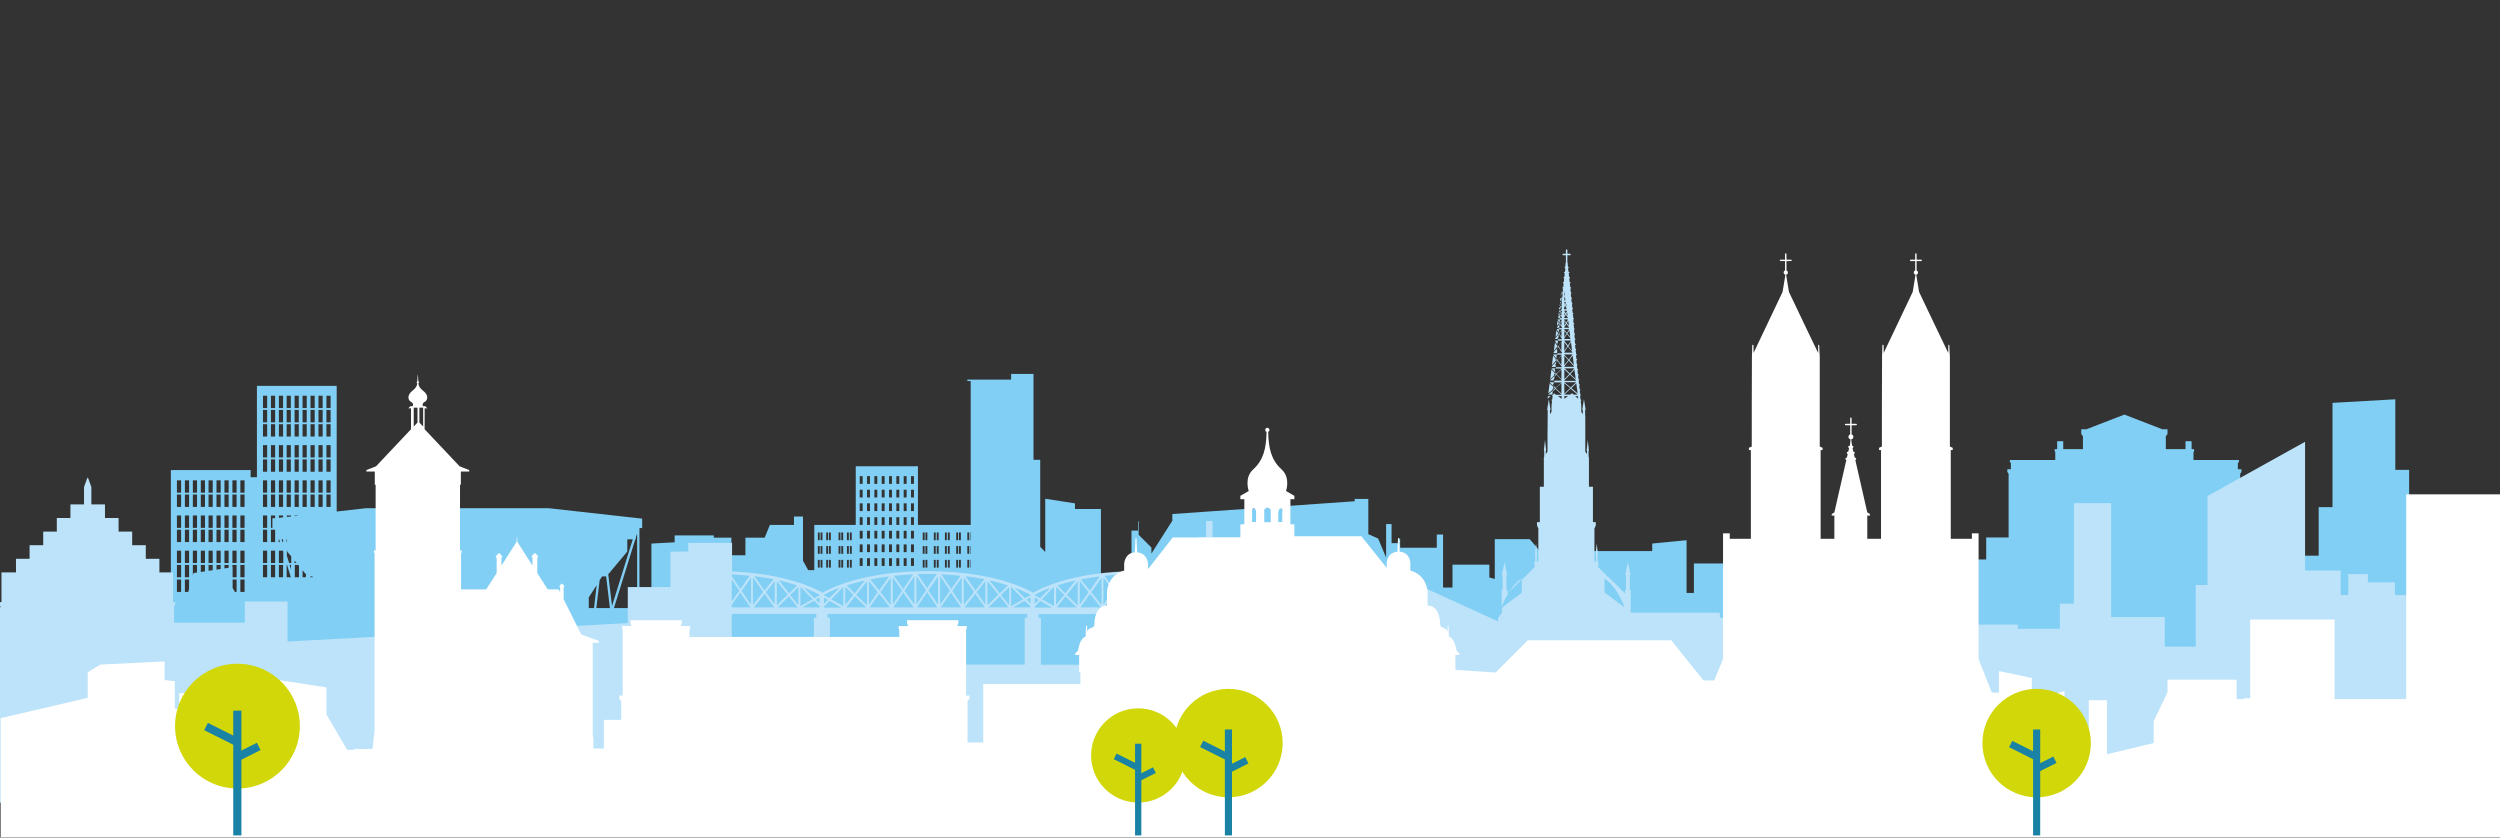 <?xml version="1.0" encoding="UTF-8"?>
<svg id="Layer_1" xmlns="http://www.w3.org/2000/svg" viewBox="0 0 1194 400">
  <rect x="0" y="0" width="1194" height="400" fill="#333333" stroke="none"/>
  <defs>
    <style>
      .cls-1 {
        fill: #bce3f9;
      }

      .cls-2 {
        fill: #d1d709;
      }

      .cls-3 {
        fill: #81cff4;
      }

      .cls-4 {
        fill: #fff;
      }

      .cls-5 {
        fill: #1a82a4;
      }
    </style>
  </defs>
  <path id="back" class="cls-3" d="M1180.2,280.2l-3.9-3.9-3.9,3.9h-6.9l-.4-21.6h-3.1v-1.4l-11.4,4.8v-37.6h-6.6v-33.7l-30,1.7v49.8h-6.6v23.2h-20.7v-8.7h-16.8v-30.4l.6-.9v-1.3h-1.7v-2.9l.5-.6v-.9h-21.7v-3.7l.3-.5v-1h-1.2v-3.8h-2.9v3.8h-9.4v-6.2l.8-1v-2.3h-2.5l-18.1-7-18.1,7h-2.5v2.3l.8,1v6.2h-9.4v-3.8h-2.9v3.8h-1.2v1l.3.5v3.7h-21.7v.9l.5.6v2.9h-1.7v1.3l.6.9v30.4h-10.7v10.5h-80.3v-.8h-3.1v-.8l-14.7-10.4v1.2h-2.8v-3.9l-17.3,21v-4.4h-21.4v14.1h-3.5v-25.2l-16.4,1.6v3.6h-30.5v27.3l-28-33h-16.7v19l-2.6-.7v-6.1h-17.6v10.9h-4.5v-25.3h-3v6.3h-17.5v-4.3h-1v2.1h-3.1v-9.1h-2.6v16l-3.8-9.1-4.7-2.1v-16.8h-6.5v1.1l-87.1,6.1v3.2l-10,15.7v-2.9l-6.1-6.1v-6.4h-.3v4.4h-3.1v21.1l-4.5,3v-3.3h-10.1v-31.1h-12.4v-2.7l-14.2-2.2v25.4l-2.4-2.45v-41.55h-3.2v-41h-10.7v2.7h-20.9v.7h1.6v68.7h-25.2v-28h-29.7v28h-19.8v21.6h-2.9l-2.5-4.5v-21.1h-4.3v4h-11.5l-2.5,6.1h-9.2v8.4h-6.7v-8.4h-8.4v-1.1h-18.7v3.3l-11.1.6v30.8h-5.7v-38.2h1.3v-4.5l-44.9-5h-86.9l-14.1,1.6v-60h-38.1v43.6h-3v-3.4h-38.1v65.8h-28.3l-.4-8.1h-7.8v-14.9l-15.4-1.2v-9.9h-1.1v9.8l-5.5-.6v20h-3.1v8.8h-2.6v9.6h-1.3v53.5h643.4l.1.3h534.7v-52.5l-14.1-24.9ZM133.2,275.7v-5.9h2v5.9h-2ZM139,271.9l-.7-2.1h.7v2.1ZM140.8,275.7v-5.9h1.6l.4.5v5.4h-2ZM113,282.7h-.81l-1.09-1.9v-4h1.9v5.9ZM303.7,257.6v-1l.6-1.8v35.6h-11.07l10.17-32.8h.3ZM299.6,263.4v-5.8h2.6l-9.9,31.8-1.8-15.1,9.1-10.9ZM287.5,275.4v-.1h2l1.79,15.1h-6.48l1.59-13.3,1.1-1.7ZM284.96,279.51l-1.25,10.89h-2.51v-5.1l3.76-5.79ZM155.9,189h2v5.9h-2v-5.9ZM155.9,195.8h2v5.9h-2v-5.9ZM155.9,202.6h2v5.9h-2v-5.9ZM155.9,212.6h2v5.9h-2v-5.9ZM155.9,219.4h2v5.9h-2v-5.9ZM155.9,229.4h2v5.9h-2v-5.9ZM155.9,236.2h2v5.9h-2v-5.9ZM152.1,189h2v5.9h-2v-5.9ZM152.1,195.8h2v5.9h-2v-5.9ZM152.1,202.6h2v5.9h-2v-5.9ZM152.1,212.6h2v5.9h-2v-5.9ZM152.1,219.4h2v5.9h-2v-5.9ZM152.1,229.4h2v5.9h-2v-5.9ZM152.1,236.2h2v5.9h-2v-5.9ZM148.3,189h2v5.9h-2v-5.9ZM148.3,195.8h2v5.9h-2v-5.9ZM148.3,202.6h2v5.9h-2v-5.9ZM148.3,212.6h2v5.9h-2v-5.9ZM148.3,219.4h2v5.9h-2v-5.9ZM148.3,229.4h2v5.9h-2v-5.9ZM148.3,236.2h2v5.9h-2v-5.9ZM148.3,275.3h.9l.2.4h-1.1v-.4ZM144.5,189h2v5.9h-2v-5.9ZM144.5,195.8h2v5.9h-2v-5.9ZM144.5,202.6h2v5.9h-2v-5.9ZM144.5,212.6h2v5.9h-2v-5.9ZM144.5,219.4h2v5.9h-2v-5.9ZM144.5,229.4h2v5.9h-2v-5.9ZM144.5,236.2h2v5.9h-2v-5.9ZM144.5,272.4l1.7,2-.2,1.3h-1.5v-3.3ZM140.8,246.5v-.3h2l-2,.3ZM140.7,189h2v5.9h-2v-5.9ZM140.7,195.8h2v5.9h-2v-5.9ZM140.7,202.6h2v5.9h-2v-5.9ZM140.7,212.6h2v5.9h-2v-5.9ZM140.7,219.4h2v5.9h-2v-5.9ZM140.7,229.4h2v5.9h-2v-5.9ZM140.7,236.2h2v5.9h-2v-5.9ZM140.7,267.8l.9,1.1h-.9v-1.1ZM139.1,268.9h-.1s-.9,0-.9,0l-1.1-3.5v-2.4h.2v.5l1.9,2.2v3.2ZM139,246.7l-2,.2v-.7h2v.5ZM136.9,189h2v5.9h-2v-5.9ZM136.9,195.8h2v5.9h-2v-5.9ZM136.9,202.6h2v5.9h-2v-5.9ZM136.9,212.6h2v5.9h-2v-5.9ZM136.9,219.4h2v5.9h-2v-5.9ZM136.9,229.4h2v5.9h-2v-5.9ZM136.9,236.2h2v5.9h-2v-5.9ZM136.9,257.6h.2v1.3h-.2v-1.3ZM136.9,269.8h.2l1.8,5.9h-2v-5.9ZM135.3,268.9h-2.1v-5.9h1.9l.2.5v5.4ZM134.5,257.6h.7v1.3h-.3l-.4-1.3ZM133.2,189h2v5.9h-2v-5.9ZM133.2,195.8h2v5.9h-2v-5.9ZM133.2,202.6h2v5.9h-2v-5.9ZM133.2,212.6h2v5.9h-2v-5.9ZM133.2,219.4h2v5.9h-2v-5.9ZM133.2,229.4h2v5.9h-2v-5.9ZM133.2,236.2h2v5.9h-2v-5.9ZM133.2,246.2h2v.9l-2,.2v-1.1ZM133.1,257.6h.2l.4,1.3h-.6v-1.3ZM129.4,189h2v5.9h-2v-5.9ZM129.4,195.8h2v5.9h-2v-5.9ZM129.4,202.6h2v5.9h-2v-5.9ZM129.4,212.6h2v5.9h-2v-5.9ZM129.4,219.4h2v5.9h-2v-5.9ZM129.4,229.4h2v5.9h-2v-5.9ZM129.4,236.2h2v5.9h-2v-5.9ZM129.4,246.2h2v1.3h-1.3v4.6h-.7v-5.9ZM129.4,253h2v5.9h-2v-5.9ZM129.4,263h2v5.9h-2v-5.9ZM129.4,269.8h2v5.9h-2v-5.9ZM125.6,189h2v5.9h-2v-5.9ZM125.6,195.8h2v5.9h-2v-5.9ZM125.6,202.6h2v5.9h-2v-5.9ZM125.6,212.6h2v5.9h-2v-5.9ZM125.6,219.4h2v5.9h-2v-5.9ZM125.6,229.4h2v5.9h-2v-5.9ZM125.6,236.2h2v5.9h-2v-5.9ZM125.6,246.2h2v5.9h-2v-5.9ZM125.6,253h2v5.9h-2v-5.9ZM125.6,263h2v5.9h-2v-5.9ZM125.6,269.8h2v5.9h-2v-5.9ZM114.8,229.4h2v5.9h-2v-5.9ZM114.8,236.2h2v5.9h-2v-5.9ZM114.8,246.2h2v5.9h-2v-5.9ZM114.8,253h2v5.9h-2v-5.9ZM114.8,263h2v5.9h-2v-5.9ZM114.8,269.8h2v5.9h-2v-5.9ZM114.8,276.8h2v5.9h-2v-5.9ZM111,229.4h2v5.9h-2v-5.9ZM111,236.2h2v5.9h-2v-5.9ZM111,246.2h2v5.9h-2v-5.9ZM111,253h2v5.9h-2v-5.9ZM111,263h2v5.9h-2v-5.9ZM113,269.8v5.9h-1.9v-4.8h-.1s0-1.1,0-1.1h2ZM107.2,229.4h2v5.9h-2v-5.9ZM107.2,236.2h2v5.9h-2v-5.9ZM107.2,246.2h2v5.9h-2v-5.9ZM107.2,253h2v5.9h-2v-5.9ZM107.2,263h2v5.9h-2v-5.9ZM109.2,269.8v1.38l-2,.3v-1.68h2ZM103.4,229.4h2v5.9h-2v-5.9ZM103.4,236.2h2v5.9h-2v-5.9ZM103.4,246.2h2v5.9h-2v-5.9ZM103.4,253h2v5.9h-2v-5.9ZM103.4,263h2v5.9h-2v-5.9ZM105.4,269.8v1.95l-2,.3v-2.25h2ZM99.6,229.4h2v5.9h-2v-5.9ZM99.6,236.2h2v5.9h-2v-5.9ZM99.6,246.2h2v5.9h-2v-5.9ZM99.6,253h2v5.9h-2v-5.9ZM99.6,263h2v5.9h-2v-5.9ZM101.6,269.8v2.52l-2,.3v-2.82h2ZM95.9,229.4h2v5.9h-2v-5.9ZM95.9,236.2h2v5.9h-2v-5.9ZM95.9,246.2h2v5.9h-2v-5.9ZM95.9,253h2v5.9h-2v-5.9ZM95.9,263h2v5.9h-2v-5.9ZM97.9,269.8v3.08l-2,.3v-3.38h2ZM92.1,229.4h2v5.9h-2v-5.9ZM92.1,236.2h2v5.9h-2v-5.9ZM92.1,246.2h2v5.9h-2v-5.9ZM92.1,253h2v5.9h-2v-5.9ZM92.1,263h2v5.9h-2v-5.9ZM94.1,269.8v3.65l-1.7.25-.3,1.08v-4.98h2ZM88.3,229.4h2v5.9h-2v-5.9ZM88.3,236.2h2v5.9h-2v-5.9ZM88.3,246.2h2v5.9h-2v-5.9ZM88.3,253h2v5.9h-2v-5.9ZM88.3,263h2v5.9h-2v-5.9ZM88.3,269.8h2v5.9h-2v-5.9ZM88.3,276.8h2v4.47l-.4,1.43h-1.6v-5.9ZM84.5,229.4h2v5.9h-2v-5.9ZM84.5,236.2h2v5.9h-2v-5.9ZM84.5,246.2h2v5.9h-2v-5.9ZM84.5,253h2v5.9h-2v-5.9ZM84.5,263h2v5.9h-2v-5.9ZM84.5,269.8h2v5.9h-2v-5.9ZM84.5,276.8h2v5.9h-2v-5.9ZM463.4,254.3h.2v3.7h-.2v-3.7ZM463.4,260.8h.2v3.7h-.2v-3.7ZM463.4,267.4h.2v3.7h-.2v-3.7ZM462,254.3h.9v3.7h-.9v-3.7ZM462,260.8h.9v3.7h-.9v-3.7ZM462,267.4h.9v3.7h-.9v-3.7ZM458,254.3h.9v3.7h-.9v-3.7ZM458,260.8h.9v3.7h-.9v-3.7ZM458,267.4h.9v3.7h-.9v-3.7ZM456.7,254.3h.9v3.7h-.9v-3.7ZM456.7,260.8h.9v3.7h-.9v-3.7ZM456.7,267.4h.9v3.7h-.9v-3.7ZM452.7,254.3h.9v3.7h-.9v-3.7ZM452.7,260.8h.9v3.7h-.9v-3.7ZM452.7,267.4h.9v3.7h-.9v-3.7ZM451.3,254.3h.9v3.7h-.9v-3.7ZM451.3,260.8h.9v3.7h-.9v-3.7ZM451.3,267.4h.9v3.7h-.9v-3.7ZM447.4,254.3h.9v3.7h-.9v-3.7ZM447.4,260.8h.9v3.7h-.9v-3.7ZM447.4,267.4h.9v3.7h-.9v-3.7ZM446,254.3h.9v3.7h-.9v-3.7ZM446,260.8h.9v3.7h-.9v-3.7ZM446,267.4h.9v3.7h-.9v-3.7ZM442,254.3h.9v3.7h-.9v-3.7ZM442,260.8h.9v3.7h-.9v-3.7ZM442,267.4h.9v3.7h-.9v-3.7ZM440.7,254.3h.9v3.7h-.9v-3.7ZM440.7,260.8h.9v3.7h-.9v-3.7ZM440.7,267.4h.9v3.7h-.9v-3.7ZM435.1,227.4h1.4v3.7h-1.4v-3.7ZM435.1,233.9h1.4v3.7h-1.4v-3.7ZM435.1,240.4h1.4v3.7h-1.4v-3.7ZM435.1,247h1.4v3.7h-1.4v-3.7ZM435.1,253.5h1.4v3.7h-1.4v-3.7ZM435.1,260h1.4v3.7h-1.4v-3.7ZM435.1,266.6h1.4v3.7h-1.4v-3.7ZM431.6,227.4h1.4v3.7h-1.4v-3.7ZM431.6,233.9h1.4v3.7h-1.4v-3.7ZM431.6,240.4h1.4v3.7h-1.4v-3.7ZM431.6,247h1.4v3.7h-1.4v-3.7ZM431.6,253.5h1.4v3.7h-1.4v-3.7ZM431.6,260h1.4v3.7h-1.4v-3.7ZM431.6,266.6h1.4v3.7h-1.4v-3.7ZM428.1,227.4h1.4v3.7h-1.4v-3.7ZM428.1,233.9h1.4v3.7h-1.4v-3.7ZM428.1,240.4h1.4v3.7h-1.4v-3.7ZM428.1,247h1.4v3.7h-1.4v-3.7ZM428.1,253.5h1.4v3.7h-1.4v-3.7ZM428.1,260h1.4v3.7h-1.4v-3.7ZM428.1,266.6h1.4v3.7h-1.4v-3.7ZM424.6,227.4h1.4v3.7h-1.4v-3.7ZM424.6,233.9h1.4v3.7h-1.4v-3.7ZM424.6,240.4h1.4v3.7h-1.4v-3.7ZM424.6,247h1.4v3.7h-1.4v-3.7ZM424.6,253.5h1.4v3.7h-1.4v-3.7ZM424.6,260h1.4v3.7h-1.4v-3.7ZM424.6,266.6h1.4v3.7h-1.4v-3.7ZM421.1,227.4h1.4v3.7h-1.4v-3.7ZM421.1,233.9h1.4v3.7h-1.4v-3.7ZM421.1,240.4h1.4v3.7h-1.4v-3.7ZM421.1,247h1.4v3.7h-1.4v-3.7ZM421.1,253.5h1.4v3.7h-1.4v-3.7ZM421.1,260h1.4v3.7h-1.4v-3.7ZM421.1,266.6h1.4v3.7h-1.4v-3.7ZM417.6,227.4h1.4v3.7h-1.4v-3.7ZM417.6,233.9h1.4v3.7h-1.4v-3.7ZM417.6,240.4h1.4v3.7h-1.4v-3.7ZM417.6,247h1.4v3.7h-1.4v-3.7ZM417.6,253.5h1.4v3.7h-1.4v-3.7ZM417.6,260h1.4v3.7h-1.4v-3.7ZM417.6,266.6h1.4v3.7h-1.4v-3.7ZM414.1,227.4h1.4v3.7h-1.4v-3.7ZM414.1,233.9h1.4v3.7h-1.4v-3.7ZM414.1,240.4h1.4v3.7h-1.4v-3.7ZM414.1,247h1.4v3.7h-1.4v-3.7ZM414.1,253.5h1.4v3.7h-1.4v-3.7ZM414.1,260h1.4v3.7h-1.4v-3.7ZM414.1,266.6h1.4v3.7h-1.4v-3.7ZM410.6,227.4h1.4v3.7h-1.4v-3.7ZM410.6,233.9h1.4v3.7h-1.4v-3.7ZM410.6,240.4h1.4v3.7h-1.4v-3.7ZM410.6,247h1.4v3.7h-1.4v-3.7ZM410.6,253.5h1.4v3.7h-1.4v-3.7ZM410.6,260h1.4v3.7h-1.4v-3.7ZM410.6,266.6h1.4v3.7h-1.4v-3.7ZM405.9,254.3h.9v3.7h-.9v-3.7ZM405.9,260.8h.9v3.7h-.9v-3.7ZM405.9,267.4h.9v3.7h-.9v-3.7ZM404.5,254.3h.9v3.7h-.9v-3.7ZM404.5,260.8h.9v3.7h-.9v-3.7ZM404.5,267.4h.9v3.7h-.9v-3.7ZM401.8,254.3h.9v3.7h-.9v-3.7ZM401.8,260.8h.9v3.7h-.9v-3.7ZM401.8,267.4h.9v3.7h-.9v-3.7ZM400.5,254.3h.9v3.7h-.9v-3.7ZM400.5,260.8h.9v3.7h-.9v-3.7ZM400.5,267.4h.9v3.7h-.9v-3.7ZM395.9,254.3h.9v3.7h-.9v-3.7ZM395.9,260.8h.9v3.7h-.9v-3.7ZM395.9,267.4h.9v3.7h-.9v-3.7ZM394.6,254.3h.9v3.7h-.9v-3.7ZM394.6,260.8h.9v3.7h-.9v-3.7ZM394.6,267.4h.9v3.7h-.9v-3.7ZM391.9,254.3h.9v3.7h-.9v-3.7ZM391.9,260.8h.9v3.7h-.9v-3.7ZM391.9,267.4h.9v3.7h-.9v-3.7ZM390.6,254.3h.9v3.7h-.9v-3.7ZM390.6,260.8h.9v3.7h-.9v-3.7ZM390.6,267.4h.9v3.7h-.9v-3.7Z"/>
  <path id="middle" class="cls-1" d="M1193.5,269.5l-41.9,4.4v10.3h-7.8v-6.1h-12.9v-3.9h-9.4v10h-3.6v-11.7h-17v-61.5l-46.6,25.9v42.5h-5.6v29.4h-14.8v-14.1h-25.6v-54.4h-17.8v48h-6.7v12h-20.1v-2h-140.2v-3.3h-2.1v-2.4h-42.45l-.11-.15v-10.73h-.45v-7.09h.36l-1.27-6.09-1.27,6.09h.36v7.09h-.45v1.73l-.64-.55s.09-.09.09-.18-.09-.27-.27-.27-.18,0-.18.09l-1-1s.09-.09.09-.18-.09-.27-.27-.27-.18,0-.18.09l-1-1s.09-.09.09-.18-.09-.27-.27-.27-.18,0-.18.09l-1-1s.09-.09.09-.18-.09-.27-.27-.27-.18,0-.18.09l-1-1v-.18c0-.09-.09-.27-.27-.27s-.18,0-.18.09l-1-1v-.18c0-.09-.09-.27-.27-.27s-.18,0-.18.09l-1-1v-.18c0-.09-.09-.27-.27-.27h-.18l-1-1v-.18c0-.09-.09-.27-.27-.27h-.18l-1-1v-.18c0-.09-.09-.27-.27-.27h-.18l-.45-.36v-2.82h-.36v-3.55h.18l-.55-5.09-.55,5.09h.18v3.55h-.73v-15.73l.64-1.55v-1.55h-1.36v-16.91h-1.91v-14.09l-.18-.27v-2.91h.18l-.55-5.09-.55,5.09h.18v1.73l-.82-1.27v-16.09c-.09,0-.09-3.82-.09-3.82h.27l-.82-5.09-.82,5.09h.27v2.09l-.73-1.18v-3l-.27-2.18c.18,0,.27-.18.27-.36s-.18-.36-.36-.36l-.18-1.73c.18,0,.27-.18.27-.36v-.18s-.18-.18-.27-.18v-.55l-.18-1.18c.18,0,.27-.18.27-.36s-.18-.36-.36-.36l-.18-1.73c.18,0,.27-.18.27-.36s-.18-.36-.36-.36l-.18-1.73h.09c.09,0,.18-.18.18-.27s-.18-.36-.36-.36l-.18-1.73c.18,0,.27-.18.27-.36s-.18-.36-.36-.36l-.18-1.73c.18,0,.27-.18.27-.36s-.18-.36-.36-.36l-.18-1.18v-.45s.18-.09.27-.18v-.09c0-.18-.18-.36-.36-.36l-.18-1.73c.18,0,.36-.18.36-.36s-.18-.36-.36-.36l-.18-1.73c.18,0,.36-.18.36-.36s-.18-.36-.36-.36v-.73c-.09,0-.18-.73-.18-.73v-.27c.18,0,.27-.18.27-.36s-.18-.36-.36-.36l-.18-1.73c.18,0,.36-.18.36-.36s-.18-.36-.36-.36l-.18-1.73c.18,0,.36-.18.36-.36s-.18-.36-.36-.36v-.18l-.09-.73v-.82s.27-.18.27-.36-.18-.36-.36-.36l-.18-1.73c.18,0,.36-.18.36-.36s-.18-.36-.36-.36v-.82c-.09,0-.18-.73-.18-.73v-.18c.18,0,.36-.18.36-.36s-.18-.36-.36-.36l-.18-1.73c.18,0,.36-.18.36-.36s-.18-.36-.36-.36v-.73c-.09,0-.18-.73-.18-.73v-.27c.18,0,.27-.18.27-.36s-.18-.36-.36-.36l-.18-1.73c.18,0,.36-.18.36-.36s-.18-.36-.36-.36c0-.09-.09-.82-.09-.82v-.91s.18-.18.18-.36-.18-.36-.36-.36l-.18-1.73c.09,0,.27,0,.27-.18v-.18c0-.18-.18-.36-.36-.36v-.18l-.18-1.55c.18,0,.36-.18.36-.36s-.18-.36-.36-.36l-.18-1.73c.18,0,.36-.18.36-.36s-.18-.36-.36-.36h-.06s-.02,0-.02,0h-.01l-.18-1.73c.18,0,.36-.18.36-.36s-.18-.36-.36-.36h-.06s-.02,0-.02,0h-.01l-.18-1.73c.18,0,.36-.18.36-.36s-.18-.36-.36-.36h-.06s-.02,0-.02,0h-.01l-.18-1.73c.18,0,.36-.18.36-.36s-.18-.36-.36-.36h-.06s-.02,0-.02,0h-.01l-.18-1.18v-.55c.09,0,.27-.18.27-.36s-.18-.36-.36-.36l-.18-2.09h-.09v-3.36h1.27c.18,0,.36-.18.36-.36s-.18-.36-.36-.36h-1.27v-1.73c0-.18-.18-.36-.36-.36s-.36.18-.36.36v1.73h-1.27c-.18,0-.36.18-.36.36s.18.36.36.36h1.27v3.36h-.09l-.18,2.09c-.18,0-.36.18-.36.36s.18.36.36.36v.55l-.18,1.18h-.09c-.18,0-.36.18-.36.36s.18.36.36.36l-.18,1.73h-.09c-.18,0-.36.18-.36.36s.18.36.36.36l-.18,1.73h-.09c-.18,0-.36.18-.36.36s.18.36.36.36l-.18,1.73h-.09c-.18,0-.36.18-.36.36s.18.36.36.36l-.18,1.73c-.18,0-.36.18-.36.36s.18.36.36.36l-.18,1.55v.18h-.09c-.06,0-.13.03-.18.07v.64s.07.02.09.02l-.09.86v.05h0l-.08.73h.17v.45l-.2.36s.01,0,.02,0v.5l.09-.14v.64l-.09-.18v.09s-.09.17-.12.34l.21.48v.82h-.28l-.08.73h.45v.36l-.64.91-.16-.25c-.07.07-.11.16-.11.25,0,.18.18.36.36.36v.27l-.04.34.5.75v.45h-.95c-.08.07-.15.17-.15.27,0,.18.18.36.36.36v.09s.73,0,.73,0v.27l-.88,1.13-.03.24c-.11,0-.21.07-.28.16v.02s-.06.09-.06.09c-.01.03-.02.06-.02.09,0,.14.11.28.24.34l.12-.15,1,1.55v.27h-1.09v.09h-.18c-.18,0-.36.18-.36.36,0,.06.03.13.07.18h1.48v.27l-1.27,1.45-.06-.1-.03.28c-.06,0-.12.03-.17.06l.08.12-.25.3c.04.1.13.18.23.22l.2-.25,1.27,2v.36h-2s0,0,0,0c0,.18.18.36.36.36l-.04.36h1.77v.27l-1.73,2.18-.19-.29-.13,1.24.32-.4,1.73,2.64v.36h-2.18v.27h-.18c-.18,0-.36.18-.36.36h2.64c0,.09-2.09,2.45-2.09,2.45l-.35-.46v.1c-.1,0-.19.04-.26.11l.34.43-.15.17s.04.01.06.01l-.07.64.43-.46,2.09,2.73v.27h-2.78l-.1.64h2.88l-2.55,2.45-.55-.6-.05.51.34.37-.6.58s.09.06.15.06l-.03.25.76-.71,2.64,2.82c0,.06-2.05.08-3.66.09l-.09.82h3.65l-3,2.55-.85-.79-.05.46.63.6-1.06.9c.04.11.12.19.24.19l-.02.11,1.11-.93,3,2.82h-2.73l-.91-.64-.73.64h-.27v.09c0,.18.09.36.27.36l-.18,1.73c-.18,0-.36.18-.36.36s.09.36.27.36l-.27,2.18v3l-.73,1.18v-2.09h.27l-.82-5.09-.82,5.09h.27v4c-.09,0-.09,15.91-.09,15.91l-.82,1.27v-1.73h.18l-.55-5.09-.55,5.09h.18v2.91l-.18.27v14.09h-1.91v16.91h-1.36v1.55l.64,1.55v15.73h-.73v-3.55h.18l-.55-5.09-.55,5.09h.18v3.55h-.36v2.82l-.45.45h-.18c-.09,0-.27.09-.27.27v.18l-1,1h-.18c-.09,0-.27.09-.27.27v.18l-1,1h-.18c-.09,0-.27.09-.27.27v.18l-1,1s-.09-.09-.18-.09-.27.09-.27.27v.18l-.82.82v6.09l-9.46,7.11v2.34l-1.82,2.55-.04,1.69-46.25-21.08-22.4,7.9v30.8l-46.5-37.2v4.8l-4.8-8.9v-16.6h-16.4v-7.7h-3.1v7.7h-3.6v16.6h-2.6v11.7h-2.1v-15.9l-22.4,4.2v51.4h-5v-7h-43.2v-22.2c0-.1-.1-.2-.2-.2h-.9v-1.8h41.6v-4.4l-4.7-6.7,4.7-7v-2.3c-26.9,1-41,8.3-44.2,10.2-3.4-2-19.4-10.3-50.3-10.3s-46.9,8.3-50.3,10.3c-3.16-1.88-16.96-9.01-43.2-10.15v-13.65h-20.9v4.1l-8.5.1v16.9h-20.4v17.2l-162.5,8.8v-19.1h-20.4v10.1h-33.8v-7.8l.5-.7v-1.3h-1v-14.2h-6.5v-6.5h-6.5v-6.5h-6.5v-6.5h-6.5v-6.5h-6.5v-6.5h-6.5v-8.3l-1.6-4.4h-.3l-1.6,4.4v8.3h-6.5v6.5h-6.5v6.5h-6.5v6.5h-6.5v6.5h-6.5v6.5H.7v14.2H-.3v1.3l.5.7v.5H-.3v93.3h1194v-85l-.2-28.8ZM745.75,150.72l-.45-.73.45-.64v1.36ZM745.75,155.54l-.73-1.18.73-1v2.18ZM745.75,160.81v.09l-1.09-1.64,1.09-1.27v2.82ZM745.75,167.54l-1.45-2.27,1.45-1.91v4.18ZM745.75,174.36l-1.91-2.45,1.91-2.09v4.55ZM745.75,181.18l-2.36-2.55,2.36-2.18v4.73ZM391.5,284.1v.2l-2.6,1.4-4.9-5c3.7,1.4,6.2,2.7,7.5,3.4ZM391.4,285.3v2.9l-1.74-1.84,1.74-1.06ZM382.3,280.3l5.8,5.9-5.8,3.3v-9.2ZM377.4,284.2l3.9-3.8v8.6l-3.9-4.8ZM381,290.1h-9.6l5.4-5.3,4.2,5.3ZM380.7,279.6h0l-3.8,3.8-4.9-6.2c3.3.7,6.2,1.6,8.7,2.4ZM371,277.5l5.2,6.5-5.2,5.1v-11.6ZM365.8,282.8l4.2-5.3v11.3l-4.2-6ZM369.8,290.1h-9.8l5.2-6.5,4.6,6.5ZM369.4,276.6v.1l-4.3,5.3-4.8-6.8c3.3.4,6.3.9,9.1,1.4ZM359.6,275.8l4.9,6.9-4.9,6.2v-13.1ZM349.5,274.33c3.06.12,5.88.39,8.6.67l-4.5,6.3-4.1-6.11v-.87ZM358.7,275.9v12.9l-4.5-6.6,4.5-6.3ZM349.5,276.74l3.6,5.36-3.6,5.17v-10.53ZM349.5,288.76l4.1-5.76,4.8,7.1h-8.9v-1.34ZM389.9,295h-1c-.1,0-.2.1-.2.2v22.2h-39.2v-24.2h40.4v1.8ZM391.5,289.7v.4h-8.3l5.6-3.2,2.7,2.7v.1ZM492.1,284.1v.2l-2.6,1.4-4.9-5c3.8,1.4,6.2,2.7,7.5,3.4ZM482.9,280.3l5.8,5.9-5.8,3.3v-9.2ZM478.1,284.2l3.9-3.8v8.6l-3.9-4.8ZM481.7,290.1h-9.6l5.4-5.3,4.2,5.3ZM481.3,279.6h0l-3.8,3.8-4.9-6.2c3.3.7,6.2,1.6,8.7,2.4ZM471.6,277.5l5.2,6.5-5.2,5.1v-11.6ZM466.4,282.8l4.2-5.3v11.3l-4.2-6ZM470.4,290.1h-9.8l5.2-6.5,4.6,6.5ZM470.2,276.6l-.1.1-4.2,5.3-4.8-6.8c3.3.4,6.3.9,9.1,1.4ZM460.3,275.8l4.9,6.9-4.9,6.2v-13.1ZM454.8,282.2l4.5-6.3v12.9l-4.5-6.6ZM459,290.1h-9.8l5-7.1,4.8,7.1ZM458.8,275l-4.5,6.3-4.7-7c3.2.1,6.3.4,9.2.7ZM449,275.1l4.7,7-4.7,6.7v-13.7ZM443.4,282l4.6-6.8v13.6l-4.6-6.8ZM447.7,290.1h-9.8l4.9-7.3,4.9,7.3ZM442.8,274.1h4.6l-4.6,6.9-4.6-6.9h4.6ZM437.7,275.1l4.6,6.8-4.6,6.8v-13.6ZM432,282.1l4.7-7v13.7l-4.7-6.7ZM436.4,290.1h-9.8l4.8-7.1,5,7.1ZM436.1,274.3l-4.7,7-4.5-6.3c2.9-.3,5.9-.5,9.2-.7ZM426.4,275.8l4.5,6.3-4.5,6.6v-12.9ZM420.5,282.8l4.9-6.9v13.1l-4.9-6.2ZM425.1,290.1h-9.8l4.6-6.5,5.2,6.5ZM424.62,275.31l-4.72,6.69-4.3-5.3c2.78-.5,5.75-.99,9.02-1.39ZM415,277.5l4.2,5.3-4.2,6v-11.3ZM408.9,284.1l5.2-6.5v11.6l-5.2-5.1ZM413.7,290.1h-9.6l4.2-5.3,5.4,5.3ZM413.1,277.2l-4.9,6.2-3.8-3.8c2.5-.8,5.4-1.6,8.7-2.4ZM403.7,280.3l3.9,3.8-3.9,4.8v-8.6ZM393.5,284.1c1.2-.7,3.7-2,7.5-3.4l-4.9,5-2.6-1.4v-.2ZM402.8,280.3v9.2l-5.8-3.3,5.8-5.9ZM393.5,285.5v-.1l1.9,1.1-1.9,1.9v-2.9ZM393.5,289.7l2.7-2.7,5.6,3.2h-8.3v-.5ZM490.6,295h-1c-.1,0-.2.1-.2.2v22.2h-93v-22.2c0-.1-.1-.2-.2-.2h-1v-1.8h95.4v1.8ZM492.1,289.7v.4h-8.3l5.6-3.2,2.7,2.7v.1ZM492.2,288.2l-1.84-1.84,1.84-1.06v2.9ZM504.7,290.1h0l4.2-5.3,5.4,5.3h-9.6ZM516,290.1l4.6-6.5,5.2,6.5h-9.8ZM537.1,290.1h-9.8l4.8-7.1,5,7.1ZM536.7,274.3l-4.7,7-4.5-6.3c2.9-.3,5.9-.5,9.2-.7ZM527,275.8l4.5,6.3-4.5,6.6v-12.9ZM526.1,289l-4.9-6.2,4.9-6.9v13.1ZM525.22,275.31l-4.72,6.69-4.3-5.3c2.78-.5,5.75-.99,9.02-1.39ZM515.7,277.5l4.2,5.3-4.2,6v-11.3ZM514.7,289.2l-5.2-5.1,5.2-6.5v11.6ZM513.7,277.2l-4.9,6.2-3.8-3.8c2.5-.8,5.4-1.6,8.7-2.4ZM504.4,280.3l3.9,3.8-3.9,4.8v-8.6ZM503.4,289.5l-5.8-3.3,5.8-5.9v9.2ZM494.2,284.1c1.2-.7,3.7-2,7.5-3.4l-4.9,5-2.6-1.4v-.2ZM494.2,285.5v-.1l1.9,1.1-1.9,1.9v-2.9ZM494.2,289.7l2.7-2.7,5.6,3.2h-8.3v-.5ZM742.93,185.36l2.82-2.36v5l-2.82-2.64ZM745.84,190.45l-1.82-1.27h1.82v1.27ZM752.84,183.08l.64,4.82-3-2.55,2.36-2.27ZM752.75,182.63l-2.64,2.45-3-2.55h5.64v.09ZM749.93,185.36l-2.82,2.64v-5l2.82,2.36ZM752.66,181.63v.27h-5.45l-.09-.18,2.64-2.82,2.91,2.73ZM747.12,181.18v-4.73l2.36,2.18-2.36,2.55ZM752.57,181.08l-2.55-2.45,1.92-2.1.62,4.55ZM751.94,175.9l-2.18,2.45-2.55-2.45h4.73ZM751.75,175.17h-4.64v-.18l2.09-2.73,2.55,2.73v.18ZM747.12,174.45v-4.55l1.91,2.09-1.91,2.45ZM751.12,169.81l.55,4.55-2.18-2.45,1.64-2.09ZM751.03,169.27c0,.09-1.82,2.45-1.82,2.45l-2.09-2.27v-.18h3.91ZM750.93,168.45h-3.82v-.27l1.73-2.64,2.09,2.64v.27ZM747.12,167.63v-4.18l1.45,1.91-1.45,2.27ZM750.3,163.45l.55,4.18-1.82-2.27,1.27-1.91ZM750.21,162.63v.27l-1.36,2.09-1.73-2.18v-.18h3.09ZM750.03,161.9h-2.91v-.36l1.27-2,1.64,2v.36ZM747.12,160.99v-2.91l1.09,1.27-1.09,1.64ZM749.57,157.81l.36,3.09-1.36-1.64,1-1.45ZM749.39,156.36v.18h-2.27v-.27l1-1.55,1.27,1.64ZM747.12,155.54v-2.18l.73,1-.73,1.18ZM749.03,153.26l.27,2.36-1-1.27.64-1.09h.09ZM748.75,151.63v.27h-1.64v-.45l.73-1.09.91,1.27ZM747.12,150.72v-1.36l.45.64-.45.73ZM748.48,149.26l.18,1.64-.64-.91.45-.73ZM748.39,148.36v.27l-.55,1-.64-.91v-.36h1.18ZM748.03,145.17l.18,1.09h-.09l-.36-.64.27-.45ZM747.12,138.9v-.09l.36,2.64-.36-.73v-1.82ZM747.12,141.54l.45,1.09v.91h-.45v-2ZM747.12,144.17v.09h.73v.27l-.36.73-.36-.64v-.45ZM747.3,145.63l-.18.36v-.64l.18.27ZM747.03,146.9l.09-.09.36-.82.64,1.09v.64h-1.09v-.82ZM747.03,152.54h1.82v.18l-.82,1.36-1-1.27v-.27ZM747.12,157.27v-.09h2.36l-1.09,1.82-1.27-1.45v-.27ZM747.12,190.45v-1.27h1.82l-1.82,1.27ZM750.84,187.81l-.91.64h-2.82l3-2.82,3.36,2.82h-1.91l-.73-.64ZM752.3,189.18h1.27l.18,1.27-1.45-1.27ZM766.3,282.91v-6.64c6.55,4.45,9.55,13.82,9.55,13.82l-9.55-7.18ZM745.02,152.54l-.15,1.4-.12.15-.82-1.36v-.18h1.08ZM744.56,154.34s-.04.07-.06.11l-.93,1.18.27-2.36h.09l.62,1.07ZM743.59,164.28l.28.43c-.16-.04-.3-.19-.3-.35,0-.03.01-.05.02-.08ZM741.39,186.08c0,.06.01.12.03.17l-1.94,1.65.64-4.82,1.74,1.67-.1.97c-.18,0-.36.18-.36.36ZM745.66,145.58v.32l-.09-.18.09-.14ZM745.75,143.49v.05h-.64v-.91h.18l.45-1.09v.43c-.1.07-.18.18-.18.3v.18c0,.07.1.13.18.16v.88ZM720.87,282.5c-2.16,3.31-3.36,6.52-3.66,7.42v-8.19h.45v-7.09h-.36l1.27-6.09,1.27,6.09h-.36v7.09h.45v1.73l.64-.55q-.09,0-.09-.18c0-.18.18-.27.27-.27.04,0,.09.02.12.04ZM741.12,188.36v.09h-1.73l2.26-1.89-.16,1.07v.55h-.09c-.09,0-.27,0-.27.18ZM720.93,282.54s-.03-.02-.06-.05c1.47-2.25,3.39-4.53,5.79-6.13v.55l-.18.18s-.09-.09-.18-.09-.27.09-.27.27v.18l-1,1s-.09-.09-.18-.09-.27.09-.27.27,0,.18.09.18l-1,1s-.09-.09-.18-.09-.27.09-.27.27,0,.18.09.18l-1,1s-.09-.09-.18-.09-.27.09-.27.27,0,.18.09.18l-1,1ZM740.3,181.45v.09h0s0-.09,0-.09ZM744.93,149.99l-.64.91.18-1.64.45.73ZM745.03,145.17l-.02.12-.07-.12h.09ZM744.84,146.26l.16-.97.2.34-.36.64ZM717.21,289.91v.2l-.09.07s.04-.11.09-.27ZM745.75,140.63l-.36.73.36-2.64v1.91ZM740.57,189.18l-1.45,1.27.18-1.27h1.27ZM742.12,167.63l.53-4.07,1.2,1.8-1.73,2.27ZM742.66,163.45v.11s-.09-.11-.09-.11h.09ZM743.24,172.07l-2.03,2.29.55-4.55h0l1.3,1.66c-.07.07-.12.16-.12.25,0,.16.15.32.31.35ZM743.66,168.17v.45h-1.64v-.36l1.77-2.23-.04.41c-.18,0-.36.18-.36.36s.18.36.36.36v.27l-.09.73ZM744.57,157.36l-.15,1.45-1.03-1.63h.88c.07.1.18.18.3.18ZM744.75,155.81v.73h-1.18v-.18l1.15-1.48s.08.03.12.03v.18l-.09.73ZM743.48,169.63l-.17,1.63-1.46-1.9v-.09h1.27s0,0,0,0c0,.18.18.36.36.36ZM744.03,159.45s.01.08.03.11l-1.12,1.34.36-3.09.92,1.33c-.11.07-.19.18-.19.3ZM745.64,145.08l-.16.28-.36-.73v-.36h.55v.09c-.19,0-.37.18-.37.36s.17.34.34.36ZM743.59,164.28l-.84-1.28v-.36h1.33l-.14,1.36c-.15,0-.3.13-.34.28ZM743.75,161.9h-1v-.36h.09l1.43-1.75s.07.03.11.03v.82c-.09,0-.18.73-.18.73v.18h-.09c-.18,0-.36.18-.36.36ZM743.93,164.72v.07s-.06-.09-.06-.09c.02,0,.04.02.06.02ZM743.03,174.9l-.06.36h-1.85v-.27l2.11-2.26-.11,1.08c-.18,0-.36.18-.36.36v.06s0,.02,0,.02h0c0,.1.18.19.27.19v.45ZM742.21,178.9c0,.12.04.24.13.31l-1.94,1.88.55-4.64,1.66,1.82-.03.27c-.18,0-.36.18-.36.36ZM745.48,147.54v.09h-.91v-.64l.18.09.64-1.09.15.34c-.04.19-.06.39-.06.39v.09c-.18,0-.36.18-.36.36s.18.36.36.36ZM741.93,183.99l-.03.3-1.79-1.66v-.09h1.99l-.08.73c-.18,0-.36.18-.36.36s.09.36.27.36ZM742.21,181.54l-.02.18c-1.04,0-1.89,0-1.89,0v-.18l2.15-2.02-.15,1.38c-.18,0-.36.18-.36.36s0,.27.18.27h.09ZM745.3,149.26c-.09,0-.18.05-.25.11l-.48-.75v-.27h.82l-.1.91ZM745.03,151.72c-.08,0-.15.04-.22.09h-.69v-.27l.91-1.27.23.34-.05.38v.73h-.18ZM742.75,176.81l-.1.94-1.63-1.76v-.09h1.85l-.03.18c-.18,0-.36.18-.36.36s.18.36.27.36Z"/>
  <path id="front" class="cls-4" d="M1149.2,236.1v97.8h-34.2v-38h-40.3v37.6h-3v.4h-3.5v-9.3h-33v6l-6.6,13.9v10.4l-22.3,5.3v-25.8h-8.7v22l-11.6-1.4v-25l-13.4,4.2v2.8h-2.2v-13.2l-15.7-3.3v10.3h-3.42l-6.31-16.02v-60.05h-3.2v2.61h-10.09v-42.39h.93v-1.09l-1.35-.59v-43.15c-.08,0-.25-5.21-.25-5.21,0-.08-.08-.25-.25-.25-.08,0-.25.08-.25.25v3.7c-.08,0-13.96-29.19-13.96-29.19l-1.35-8.24c.5,0,.84-.5.84-1.01s-.34-.84-.67-1.01v-4.46h2.19c.17,0,.34-.17.34-.34s-.17-.34-.34-.34h-2.19v-2.69c0-.17-.17-.34-.34-.34s-.34.17-.34.34v2.69h-2.19c-.17,0-.34.17-.34.34s.17.34.34.34h2.19v4.46c-.42.17-.67.5-.67,1.01s.34.93.84,1.01l-1.35,8.24-13.88,29.19v-3.7c-.08-.08-.17-.25-.34-.25s-.25.08-.25.25l-.17,5.21v.25c-.08,0-.08,42.9-.08,42.9l-1.35.59v1.09h.93v42.39h-6.56v-11.1h1.26v-.76l-1.26-.76-5.72-25.06c.25,0,.42-.25.42-.5s-.25-.59-.59-.59h-.08l-.42-1.77c.25,0,.42-.25.42-.5s-.25-.59-.59-.59h-.08l-.42-1.77c.25,0,.42-.25.42-.5s-.25-.59-.59-.59h-.08v-.42c-.08,0-.34-2.61-.34-2.61.59,0,1.01-.59,1.01-1.18s-.34-1.01-.84-1.18v-4.37h2.19c.17,0,.34-.17.34-.34s-.17-.34-.34-.34h-2.19v-2.69c0-.17-.17-.34-.34-.34s-.34.17-.34.34v2.69h-2.19c-.17,0-.34.17-.34.34s.17.34.34.34h2.19v4.37c-.5.17-.84.59-.84,1.18s.42,1.09,1.01,1.18l-.25,2.61v.42h-.25c-.34,0-.59.25-.59.59s.17.5.42.5l-.42,1.77h-.08c-.34,0-.59.25-.59.59s.17.5.42.5l-.42,1.77h-.08c-.34,0-.59.25-.59.59s.17.5.42.5l-5.72,25.06-1.26.76v.76h1.26v11.1h-6.56v-42.39h.93v-1.09l-1.35-.59v-43.15c-.08,0-.25-5.21-.25-5.21,0-.08-.08-.25-.25-.25-.08,0-.25.08-.25.25v3.7c-.08,0-13.96-29.19-13.96-29.19l-1.35-8.24c.5,0,.84-.5.84-1.01s-.34-.84-.67-1.01v-4.46h2.19c.17,0,.34-.17.34-.34s-.17-.34-.34-.34h-2.19v-2.69c0-.17-.17-.34-.34-.34s-.34.17-.34.34v2.69h-2.19c-.17,0-.34.17-.34.34s.17.34.34.34h2.19v4.46c-.42.17-.67.5-.67,1.01s.34.93.84,1.01l-1.35,8.24-13.88,29.19v-3.7c-.08-.08-.17-.25-.34-.25s-.25.08-.25.25l-.17,5.21v.25c-.08,0-.08,42.9-.08,42.9l-1.35.59v1.09h.93v42.39h-10.09v-2.61h-3.2v60.05l-4.24,10.22h-5.09l-15.4-19.2h-68.5l-15.4,15.4-19.2-1.28v-7.12h1.9v-.8s-.8-.4-1.3-1.3c-.5-.8-.3-4.9-3.7-6.8l-.2-4.9c0-.1,0-.2-.2-.2-.1,0-.2,0-.2.2v2.6c-.3-.4-.5-.9-1-1.2-1.5-.9-2.6-.5-2.6-2.7s-.9-8.5-6-8.5v-6.7s-.3-7.9-8.2-10v-3.7s-.2-5-5.1-5.3l-.3-6.4c0-.1-.1-.2-.3-.2-.1,0-.2.1-.2.2l-.3,6.4c-4.9.3-5.1,5.3-5.1,5.3v2.4l-12.1-15.1h-32v-5.7h-1.9v-12h1.9v-1.6l-4-2.3s2.3-6.3-2.1-10.3c-4.9-4.4-6.3-10.1-6.4-18,.4-.2.6-.5.6-.9s-.4-1-1-1-1,.4-1,1,.2.8.6.9c-.1,7.9-1.5,13.6-6.4,18-4.4,4-2.1,10.3-2.1,10.3l-4,2.3v1.6h1.9v12h-1.9v6.3h-32.3l-11.8,15.1v-2.5s-.2-5.1-5.2-5.5l-.3-6.6c0-.1-.1-.2-.2-.2s-.3.1-.3.2l-.3,6.6c-4.9.3-5.1,5.5-5.1,5.5v3.2c-7.9,2.1-8.2,10-8.2,10v6.7c-5.1,0-6,6.3-6,8.5s-1.1,1.8-2.6,2.7c-.5.3-.7.7-.9,1.2v-2.6c-.1-.1-.2-.2-.3-.2s-.2,0-.2.2l-.2,4.9c-3.4,1.9-3.2,6-3.7,6.8-.5.9-1.3,1.3-1.3,1.3v.8h1.9v8.2h.6v5.7h-46.4v27.9h-7.5v-19.8l.9-1v-1.6h-1.6v-31.4l.3-.7v-1.1h-4.5l.5-1.5v-1.3h-24.5v1.3l.5,1.5h-4.5v1.1l.3.7v3.4h-100.2v-3.4l.3-.7v-1.1h-4.5l.5-1.5v-1.3h-24.5v1.3l.5,1.5h-4.5v1.1l.3.7v31.4h-1.6v1.6l.9,1v9h-8.3v13.7h-5v-5.4l-.3-.5v-44.6h2.9v-.9l-8.4-3.1-8.4-16.8v-5.9h.3v-.4l-.9-1.1h-.5l-.9,1.1v.4h.3v2.5l-.7-1.3h-5.2l-5-7.8v-7.5h.4v-.5l-1.2-1.4h-.7l-1.2,1.4v.5h.4v3.9l-7.2-11.3-.2-3-.2,3-7.2,11.3v-3.9h.4v-.5l-1.2-1.4h-.7l-1.2,1.4v.5h.4v7.5l-5,7.8h-12v-17.1l.3-.7v-.8h-.8v-31.4h.4v-6.3h4v-.7l-4.6-1.8-16.7-17.7v-10h1.3l-1-1h-1.1s-.6-1.3.7-2c1.4-.7,1.8-2.3.8-3.9-.9-1.5-3.4-2.3-3.7-5,.2-.1.3-.3.3-.5s-.1-.4-.3-.5l-.2-3.1h-.1l-.2,3.1c-.2.1-.3.3-.3.5s.1.4.3.5c-.3,2.7-2.8,3.4-3.7,5-1,1.6-.5,3.2.8,3.9,1.4.7.7,2,.7,2h-1.1l-1,1h1.3v10l-16.7,17.7-4.6,1.8v.7h4v6.3h.4v31.4h-.8v.8l.3.7v84.3l-1,9h-8.8v.4h-3.3l-9.9-16.9v-12.9l-31.3-4.8v5.9l-15.9,2.5v-4.9l-15.1-1.4v5.4h-8v7.5h-2.1v-13.2l-4.9-.5v-8.9l-30.7,1.5-6,3.7v12.2L.3,343v56.9h1194v-163.8h-45.1ZM200.3,194.7h1.8v9l-1.8-1.9v-7.1ZM197.6,194.7h1.8v7.1l-1.8,1.9v-9ZM610.5,244.4h.1c0-.9.6-1.7,1.1-1.7s1.1.8.7,1.7v4.9h-1.9v-4.9ZM605.8,242.6c1.1.4,1.1.9,1.1,1.6v5.2h-3.1v-5.1l-.1-.1c0-1.1,1-2,2.1-1.6ZM598.8,242.7c.6,0,1.1.8,1.1,1.7v4.9h-1.9v-4.9h0c-.2-.9.2-1.7.8-1.7Z"/>
  <g id="tree">
    <circle class="cls-2" cx="543.6" cy="360.8" r="22.5"/>
    <rect class="cls-5" x="542.1" y="355.2" width="3" height="43.8"/>
    <rect class="cls-5" x="536.75" y="357.77" width="3" height="12.6" transform="translate(-28.29 682.33) rotate(-63.4)"/>
    <rect class="cls-5" x="543.29" y="368.24" width="8.5" height="3" transform="translate(-107.6 284.3) rotate(-26.6)"/>
  </g>
  <g id="tree-2">
    <circle class="cls-2" cx="972.7" cy="354.9" r="25.9"/>
    <rect class="cls-5" x="971" y="348.4" width="3.4" height="50.6"/>
    <rect class="cls-5" x="965.07" y="351.33" width="3.4" height="14.5" transform="translate(213.27 1062.47) rotate(-63.4)"/>
    <rect class="cls-5" x="972.15" y="363.35" width="9.8" height="3.4" transform="translate(-60.04 476.12) rotate(-26.6)"/>
  </g>
  <g id="tree-3">
    <circle class="cls-2" cx="113.4" cy="346.8" r="29.8"/>
    <rect class="cls-5" x="111.4" y="339.4" width="3.9" height="59.6"/>
    <rect class="cls-5" x="103.91" y="342.37" width="3.9" height="16.7" transform="translate(-255.13 288.34) rotate(-63.4)"/>
    <rect class="cls-5" x="112.97" y="357.05" width="11.2" height="3.9" transform="translate(-148.2 91.09) rotate(-26.6)"/>
  </g>
  <g id="tree-4">
    <circle class="cls-2" cx="586.7" cy="354.9" r="25.9"/>
    <rect class="cls-5" x="585" y="348.4" width="3.4" height="50.6"/>
    <rect class="cls-5" x="578.69" y="351.26" width="3.4" height="14.5" transform="translate(-.04 716.95) rotate(-63.4)"/>
    <rect class="cls-5" x="586.21" y="363.59" width="9.8" height="3.4" transform="translate(-100.99 303.34) rotate(-26.6)"/>
  </g>
</svg>